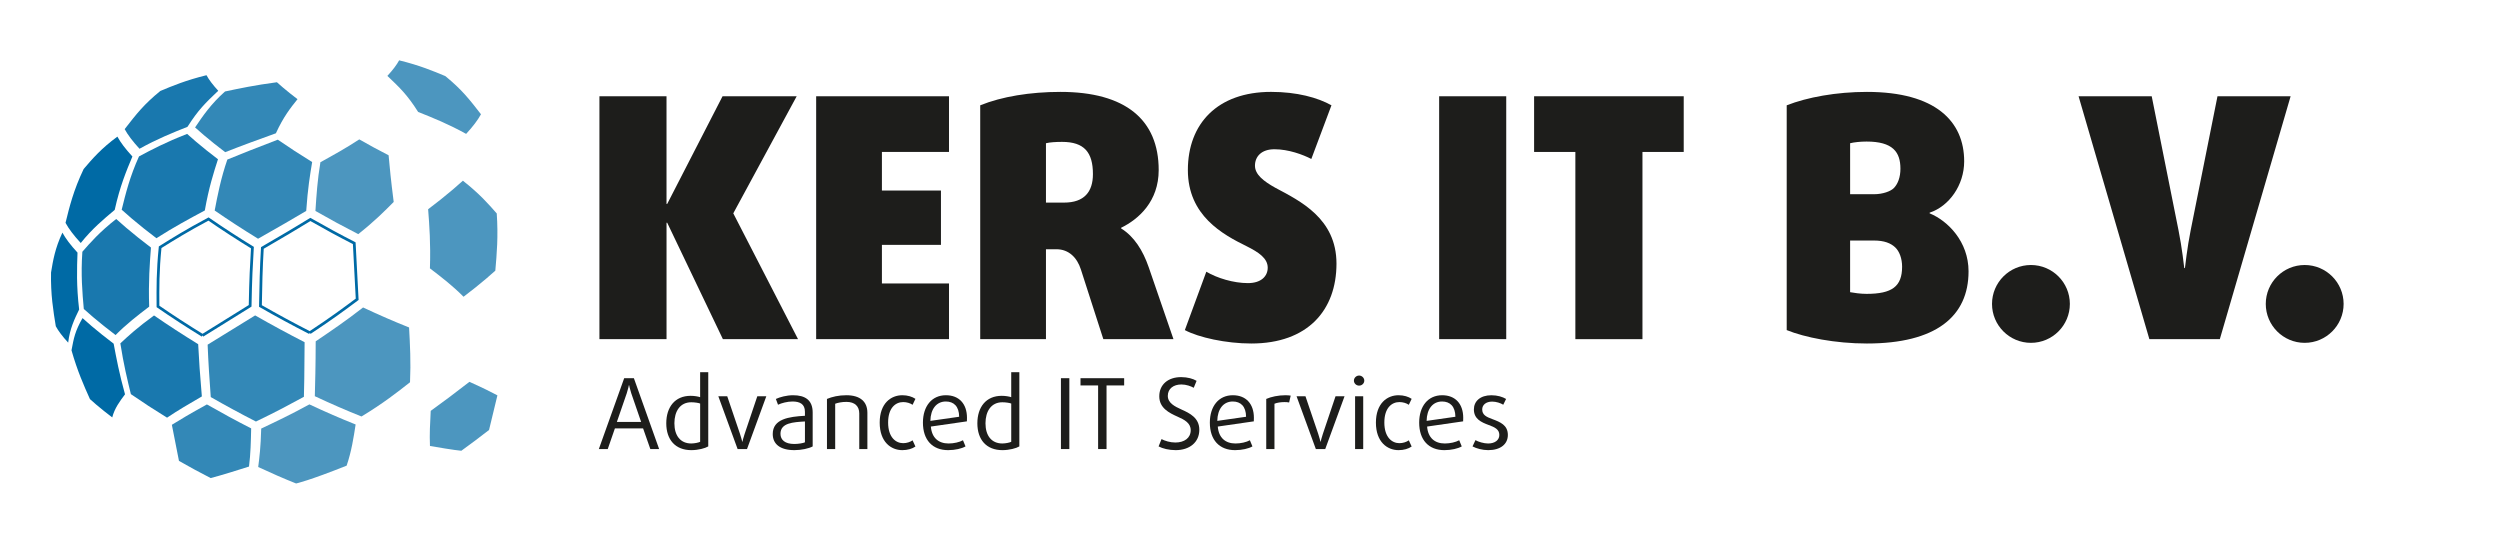 <?xml version="1.0" encoding="utf-8"?>
<!-- Generator: Adobe Illustrator 16.0.0, SVG Export Plug-In . SVG Version: 6.00 Build 0)  -->
<!DOCTYPE svg PUBLIC "-//W3C//DTD SVG 1.1//EN" "http://www.w3.org/Graphics/SVG/1.1/DTD/svg11.dtd">
<svg version="1.1" id="Laag_1" xmlns="http://www.w3.org/2000/svg" xmlns:xlink="http://www.w3.org/1999/xlink" x="0px" y="0px"
	 width="225.257px" height="49px" viewBox="0 0 225.257 49" enable-background="new 0 0 225.257 49" xml:space="preserve">
<g>
	<g>
		<path fill="#1D1D1B" d="M65.135,30.559l-5.018-10.489h-0.061v10.489H54.01V8.673h6.045v9.703h0.061l4.988-9.703h6.68
			l-5.713,10.549l5.834,11.336H65.135z"/>
		<path fill="#1D1D1B" d="M73.538,30.559V8.673h11.97v5.018h-6.045v3.477h5.32v4.896h-5.32v3.477h6.045v5.018H73.538z"/>
		<path fill="#1D1D1B" d="M99.413,30.559l-2.025-6.288c-0.333-1.028-1.058-1.814-2.207-1.814h-0.937v8.102H88.32V9.489
			c1.935-0.786,4.504-1.209,7.225-1.209c5.864,0,8.856,2.509,8.856,7.043c0,2.812-1.783,4.414-3.385,5.199v0.061
			c1.179,0.726,1.965,1.995,2.479,3.476l2.237,6.5H99.413z M95.695,12.784c-0.514,0-1.088,0.03-1.451,0.121v5.35h1.632
			c1.813,0,2.6-0.967,2.6-2.569C98.476,13.721,97.69,12.784,95.695,12.784z"/>
		<path fill="#1D1D1B" d="M112.743,30.951c-2.267,0-4.746-0.545-5.985-1.209l1.935-5.26c0.967,0.574,2.448,1.027,3.748,1.027
			c1.209,0,1.784-0.634,1.784-1.39c0-0.846-0.816-1.391-1.905-1.935c-2.146-1.058-5.29-2.751-5.29-6.862
			c0-4.171,2.66-7.043,7.497-7.043c2.327,0,4.202,0.514,5.441,1.209l-1.814,4.836c-0.755-0.393-2.055-0.876-3.325-0.876
			c-1.179,0-1.753,0.665-1.753,1.481c0,0.786,0.756,1.391,1.844,1.995c2.207,1.179,5.501,2.751,5.501,6.832
			C120.421,27.928,117.852,30.951,112.743,30.951z"/>
		<path fill="#1D1D1B" d="M129.671,30.559V8.673h6.045v21.885H129.671z"/>
		<path fill="#1D1D1B" d="M147.99,13.691v16.868h-6.045V13.691h-3.718V8.673h13.481v5.018H147.99z"/>
		<path fill="#1D1D1B" d="M168.212,30.951c-2.842,0-5.593-0.545-7.225-1.209V9.489c1.844-0.725,4.474-1.209,7.225-1.209
			c6.196,0,8.766,2.66,8.766,6.257c0,2.146-1.36,4.05-3.113,4.625v0.061c1.632,0.665,3.507,2.539,3.507,5.229
			C177.371,28.533,174.408,30.951,168.212,30.951z M168.182,12.754c-0.545,0-1.119,0.061-1.481,0.151V17.5h2.146
			c0.815,0,1.511-0.272,1.783-0.544c0.362-0.363,0.604-0.967,0.604-1.753C171.235,13.691,170.539,12.754,168.182,12.754z
			 M170.751,22.276c-0.394-0.363-0.968-0.604-1.904-0.604H166.7v4.655c0.333,0.061,0.937,0.151,1.481,0.151
			c2.297,0,3.204-0.665,3.204-2.449C171.386,23.303,171.145,22.639,170.751,22.276z"/>
		<path fill="#1D1D1B" d="M182.993,30.891c-1.935,0-3.507-1.572-3.507-3.506c0-1.936,1.572-3.507,3.507-3.507
			s3.507,1.571,3.507,3.507C186.5,29.318,184.928,30.891,182.993,30.891z"/>
		<path fill="#1D1D1B" d="M200.012,30.559h-6.348l-6.379-21.885h6.59l2.418,12.091c0.303,1.481,0.515,3.386,0.515,3.386h0.061
			c0,0,0.212-1.904,0.514-3.386l2.419-12.091h6.589L200.012,30.559z"/>
		<path fill="#1D1D1B" d="M207.659,30.891c-1.935,0-3.507-1.572-3.507-3.506c0-1.936,1.572-3.507,3.507-3.507
			s3.507,1.571,3.507,3.507C211.166,29.318,209.594,30.891,207.659,30.891z"/>
	</g>
</g>
<g>
	<path fill="#1D1D1B" d="M58.597,40.461l-0.653-1.86h-2.54l-0.644,1.86h-0.803l2.284-6.385h0.874l2.275,6.385H58.597z
		 M56.878,35.434c-0.115-0.344-0.194-0.731-0.194-0.731h-0.018c0,0-0.079,0.388-0.194,0.731l-0.891,2.585h2.187L56.878,35.434z"/>
	<path fill="#1D1D1B" d="M62.291,40.559c-1.446,0-2.258-0.943-2.258-2.416c0-1.456,0.776-2.479,2.196-2.479
		c0.326,0,0.679,0.061,0.855,0.123v-2.249h0.732v6.685C63.535,40.391,62.918,40.559,62.291,40.559z M63.085,36.36
		c-0.141-0.062-0.512-0.114-0.803-0.114c-0.997,0-1.517,0.803-1.517,1.896c0,1.102,0.538,1.816,1.517,1.816
		c0.3,0,0.67-0.08,0.803-0.15V36.36z"/>
	<path fill="#1D1D1B" d="M67.308,40.461h-0.847l-1.737-4.754h0.803l1.146,3.379c0.114,0.326,0.203,0.714,0.203,0.714h0.018
		c0,0,0.088-0.388,0.203-0.714l1.138-3.379h0.811L67.308,40.461z"/>
	<path fill="#1D1D1B" d="M71.584,40.559c-1.305,0-1.958-0.556-1.958-1.455c0-1.358,1.464-1.562,2.901-1.641v-0.361
		c0-0.706-0.467-0.926-1.129-0.926c-0.441,0-0.987,0.141-1.296,0.291l-0.194-0.521c0.361-0.167,0.961-0.334,1.552-0.334
		c1.067,0,1.764,0.423,1.764,1.552v3.06C72.889,40.408,72.21,40.559,71.584,40.559z M72.528,37.975
		c-1.058,0.062-2.205,0.123-2.205,1.111c0,0.555,0.415,0.917,1.244,0.917c0.361,0,0.793-0.071,0.961-0.149V37.975z"/>
	<path fill="#1D1D1B" d="M77.422,40.461v-3.21c0-0.635-0.388-1.04-1.155-1.04c-0.415,0-0.785,0.078-1.014,0.167v4.083h-0.741v-4.516
		c0.458-0.193,1.049-0.334,1.746-0.334c1.252,0,1.896,0.582,1.896,1.578v3.271H77.422z"/>
	<path fill="#1D1D1B" d="M81.301,40.559c-1.014,0-2.038-0.732-2.038-2.479s1.023-2.469,2.038-2.469c0.476,0,0.899,0.132,1.182,0.326
		l-0.256,0.537c-0.211-0.149-0.529-0.246-0.847-0.246c-0.679,0-1.358,0.512-1.358,1.843c0,1.332,0.688,1.86,1.358,1.86
		c0.318,0,0.635-0.105,0.847-0.256l0.256,0.557C82.192,40.436,81.777,40.559,81.301,40.559z"/>
	<path fill="#1D1D1B" d="M87.12,37.965l-3.246,0.469c0.08,1.014,0.688,1.525,1.597,1.525c0.476,0,0.979-0.115,1.296-0.291
		l0.229,0.555c-0.344,0.195-0.935,0.336-1.562,0.336c-1.42,0-2.275-0.918-2.275-2.479c0-1.464,0.785-2.469,2.073-2.469
		c1.173,0,1.896,0.767,1.896,2.037C87.129,37.745,87.129,37.851,87.12,37.965z M85.224,36.176c-0.838,0-1.376,0.67-1.394,1.746
		l2.593-0.371C86.415,36.616,85.939,36.176,85.224,36.176z"/>
	<path fill="#1D1D1B" d="M90.321,40.559c-1.446,0-2.258-0.943-2.258-2.416c0-1.456,0.776-2.479,2.196-2.479
		c0.326,0,0.679,0.061,0.855,0.123v-2.249h0.732v6.685C91.564,40.391,90.947,40.559,90.321,40.559z M91.115,36.36
		c-0.141-0.062-0.512-0.114-0.803-0.114c-0.997,0-1.517,0.803-1.517,1.896c0,1.102,0.538,1.816,1.517,1.816
		c0.3,0,0.67-0.08,0.803-0.15V36.36z"/>
	<path fill="#1D1D1B" d="M95.593,40.461v-6.385h0.758v6.385H95.593z"/>
	<path fill="#1D1D1B" d="M99.702,34.729v5.732h-0.759v-5.732h-1.587v-0.652h3.934v0.652H99.702z"/>
	<path fill="#1D1D1B" d="M105.927,40.559c-0.591,0-1.173-0.141-1.535-0.336l0.265-0.66c0.291,0.158,0.767,0.309,1.244,0.309
		c0.811,0,1.385-0.406,1.385-1.111c0-0.645-0.564-0.944-1.165-1.209c-0.793-0.353-1.667-0.793-1.667-1.844
		c0-1.066,0.803-1.729,1.967-1.729c0.583,0,1.094,0.15,1.394,0.336l-0.256,0.626c-0.247-0.142-0.679-0.3-1.111-0.3
		c-0.715,0-1.226,0.379-1.226,1.031c0,0.636,0.626,0.953,1.235,1.227c0.75,0.335,1.605,0.758,1.605,1.826
		C108.061,39.844,107.197,40.559,105.927,40.559z"/>
	<path fill="#1D1D1B" d="M112.972,37.965l-3.246,0.469c0.08,1.014,0.688,1.525,1.597,1.525c0.476,0,0.979-0.115,1.296-0.291
		l0.229,0.555c-0.344,0.195-0.935,0.336-1.562,0.336c-1.42,0-2.275-0.918-2.275-2.479c0-1.464,0.785-2.469,2.073-2.469
		c1.173,0,1.896,0.767,1.896,2.037C112.981,37.745,112.981,37.851,112.972,37.965z M111.076,36.176c-0.838,0-1.376,0.67-1.394,1.746
		l2.593-0.371C112.266,36.616,111.79,36.176,111.076,36.176z"/>
	<path fill="#1D1D1B" d="M116.155,36.264c-0.124-0.027-0.273-0.035-0.423-0.035c-0.326,0-0.679,0.053-0.899,0.149v4.083h-0.741
		v-4.516c0.432-0.193,1.084-0.334,1.737-0.334c0.176,0,0.335,0.018,0.467,0.035L116.155,36.264z"/>
	<path fill="#1D1D1B" d="M119.408,40.461h-0.847l-1.737-4.754h0.803l1.146,3.379c0.114,0.326,0.203,0.714,0.203,0.714h0.018
		c0,0,0.088-0.388,0.203-0.714l1.138-3.379h0.811L119.408,40.461z"/>
	<path fill="#1D1D1B" d="M122.458,34.746c-0.255,0-0.467-0.203-0.467-0.449c0-0.247,0.212-0.459,0.467-0.459
		c0.256,0,0.468,0.212,0.468,0.459C122.926,34.543,122.714,34.746,122.458,34.746z M122.097,40.461v-4.754h0.732v4.754H122.097z"/>
	<path fill="#1D1D1B" d="M126.012,40.559c-1.014,0-2.038-0.732-2.038-2.479s1.023-2.469,2.038-2.469
		c0.476,0,0.899,0.132,1.182,0.326l-0.256,0.537c-0.211-0.149-0.529-0.246-0.847-0.246c-0.679,0-1.358,0.512-1.358,1.843
		c0,1.332,0.688,1.86,1.358,1.86c0.318,0,0.635-0.105,0.847-0.256l0.256,0.557C126.903,40.436,126.489,40.559,126.012,40.559z"/>
	<path fill="#1D1D1B" d="M131.832,37.965l-3.246,0.469c0.08,1.014,0.688,1.525,1.597,1.525c0.476,0,0.979-0.115,1.296-0.291
		l0.229,0.555c-0.344,0.195-0.935,0.336-1.561,0.336c-1.42,0-2.275-0.918-2.275-2.479c0-1.464,0.785-2.469,2.073-2.469
		c1.173,0,1.896,0.767,1.896,2.037C131.841,37.745,131.841,37.851,131.832,37.965z M129.936,36.176c-0.838,0-1.376,0.67-1.394,1.746
		l2.593-0.371C131.126,36.616,130.65,36.176,129.936,36.176z"/>
	<path fill="#1D1D1B" d="M134.089,40.559c-0.512,0-1.067-0.15-1.411-0.336l0.264-0.564c0.256,0.15,0.759,0.301,1.138,0.301
		c0.608,0,1.014-0.301,1.014-0.768c0-0.503-0.406-0.697-0.961-0.899c-0.67-0.247-1.332-0.547-1.332-1.402
		c0-0.741,0.573-1.278,1.579-1.278c0.538,0,1.005,0.141,1.323,0.334l-0.256,0.521c-0.22-0.142-0.626-0.283-0.997-0.283
		c-0.573,0-0.899,0.309-0.899,0.706c0,0.503,0.388,0.679,0.917,0.873c0.706,0.265,1.394,0.538,1.394,1.429
		C135.861,40.012,135.209,40.559,134.089,40.559z"/>
</g>
<g>
	<g>
		<g>
			<path opacity="0.8" fill="#006AA5" d="M20.291,13.711c-0.686-0.52-1.33-1.033-1.924-1.537c-0.279-0.237-0.543-0.469-0.79-0.692
				c0.704-1.042,1.433-2.118,2.698-3.239c1.255-0.267,2.678-0.569,4.675-0.833c0.169,0.153,0.349,0.312,0.541,0.474
				c0.406,0.345,0.847,0.696,1.316,1.051c-0.624,0.78-1.27,1.586-1.949,3.074C23.221,12.6,21.926,13.067,20.291,13.711"/>
			<path opacity="0.9" fill="#006AA5" d="M14.093,21.465c-0.791-0.599-1.533-1.191-2.218-1.771
				c-0.322-0.274-0.626-0.541-0.911-0.799c0.363-1.469,0.738-2.988,1.561-4.802c1.113-0.593,2.375-1.265,4.336-2.028
				c0.252,0.229,0.522,0.466,0.809,0.709c0.607,0.516,1.268,1.043,1.971,1.574c-0.402,1.247-0.818,2.537-1.187,4.616
				C17.02,19.732,15.666,20.459,14.093,21.465"/>
			<path opacity="0.9" fill="#006AA5" d="M10.413,30.189c-0.725-0.548-1.404-1.09-2.03-1.621c-0.295-0.25-0.573-0.494-0.833-0.73
				c-0.133-1.511-0.271-3.072-0.129-5.154c0.724-0.829,1.543-1.768,3.049-2.953c0.285,0.26,0.589,0.525,0.912,0.8
				c0.685,0.581,1.429,1.175,2.221,1.774c-0.11,1.434-0.235,3.059-0.161,5.324C12.395,28.43,11.406,29.186,10.413,30.189"/>
			<path opacity="0.7" fill="#006AA5" d="M41.766,26.738c0.724-0.547,1.403-1.089,2.029-1.62c0.295-0.251,0.573-0.494,0.834-0.73
				c0.133-1.511,0.271-3.073,0.129-5.155c-0.724-0.828-1.544-1.768-3.049-2.951c-0.285,0.258-0.59,0.524-0.913,0.799
				c-0.685,0.582-1.429,1.175-2.221,1.773c0.11,1.435,0.236,3.061,0.162,5.325C39.783,24.979,40.773,25.736,41.766,26.738"/>
			<path fill="#006AA5" d="M10.113,37.61c-0.508-0.384-0.984-0.765-1.423-1.136c-0.207-0.177-0.402-0.348-0.585-0.513
				c-0.553-1.233-1.124-2.511-1.663-4.396c0.209-1.118,0.324-1.733,0.994-2.903c0.256,0.232,0.527,0.471,0.817,0.717
				c0.613,0.52,1.279,1.051,1.988,1.587c0.238,1.276,0.51,2.724,1.024,4.563C10.804,36.145,10.326,36.779,10.113,37.61"/>
			<path opacity="0.7" fill="#006AA5" d="M32.28,21.097c-1.29-0.659-2.586-1.361-3.859-2.09c0.094-1.437,0.182-2.794,0.448-4.39
				c1.184-0.653,2.301-1.27,3.503-2.058c0.871,0.499,1.759,0.979,2.642,1.431c0.11,1.205,0.197,2.158,0.459,4.203
				C34.656,19.02,33.815,19.875,32.28,21.097"/>
			<path fill="none" stroke="#006AA5" stroke-width="0.25" stroke-miterlimit="10" d="M27.915,29.98
				c-1.487-0.76-2.981-1.569-4.449-2.409c0.033-1.815,0.063-3.382,0.174-5.231c1.989-1.159,3.004-1.752,4.326-2.567
				c1.304,0.746,2.631,1.465,3.952,2.14c0.086,1.686,0.182,3.369,0.265,5.053C31.009,27.842,29.902,28.668,27.915,29.98"/>
			<path opacity="0.8" fill="#006AA5" d="M23.061,37.982c-1.361-0.695-2.729-1.437-4.071-2.205c-0.124-1.75-0.214-3.014-0.282-4.721
				c3.334-2.043,3.334-2.043,4.282-2.637c1.47,0.842,2.967,1.652,4.456,2.414c-0.022,3.279-0.034,3.889-0.063,4.92
				C26.085,36.459,24.964,37.066,23.061,37.982"/>
			<path opacity="0.8" fill="#006AA5" d="M18.979,43.074c-0.953-0.488-1.912-1.008-2.854-1.547c-0.326-1.631-0.476-2.375-0.64-3.252
				c0.876-0.537,1.509-0.925,3.157-1.835c1.315,0.753,2.655,1.479,3.988,2.16c-0.025,1.181-0.048,2.298-0.194,3.438
				C19.752,42.896,18.982,43.074,18.979,43.074"/>
			<path opacity="0.7" fill="#006AA5" d="M41.568,40.615c0.832-0.6,1.671-1.229,2.496-1.873c0.383-1.564,0.557-2.279,0.754-3.119
				c-0.698-0.363-1.202-0.627-2.522-1.219c-1.153,0.9-2.324,1.779-3.487,2.617c-0.059,1.092-0.114,2.125-0.068,3.162
				C40.932,40.568,41.567,40.615,41.568,40.615"/>
			<path opacity="0.8" fill="#006AA5" d="M23.251,21.51c-1.36-0.836-2.674-1.689-3.908-2.543c0.272-1.419,0.554-2.886,1.141-4.591
				c1.597-0.647,2.326-0.942,4.546-1.791c0.979,0.676,2.019,1.353,3.096,2.015c-0.194,1.172-0.396,2.383-0.535,4.404
				C25.864,20.021,25.643,20.152,23.251,21.51"/>
			<path opacity="0.9" fill="#006AA5" d="M12.57,13.404c-0.62-0.672-1.064-1.264-1.337-1.77c1.109-1.426,1.721-2.211,3.209-3.436
				c1.081-0.453,2.307-0.967,4.164-1.422c0.216,0.401,0.567,0.87,1.059,1.402c-1.154,1.098-1.79,1.703-2.771,3.248
				C15.555,11.961,14.172,12.512,12.57,13.404"/>
			<path opacity="0.7" fill="#006AA5" d="M42,12.064c0.62-0.671,1.064-1.263,1.337-1.77c-1.11-1.426-1.722-2.211-3.209-3.436
				c-1.081-0.453-2.308-0.967-4.164-1.422c-0.217,0.402-0.568,0.871-1.06,1.402c1.154,1.099,1.79,1.704,2.772,3.249
				C39.014,10.621,40.397,11.173,42,12.064"/>
			<path fill="none" stroke="#006AA5" stroke-width="0.25" stroke-miterlimit="10" d="M18.249,30.223
				c-1.397-0.859-2.746-1.736-4.015-2.612c-0.012-1.69-0.022-3.149,0.195-5.335c1.251-0.78,2.33-1.455,4.357-2.542
				c1.25,0.864,2.58,1.728,3.957,2.575c-0.094,1.61-0.16,2.773-0.206,5.248C21.11,28.447,19.677,29.33,18.249,30.223"/>
			<path fill="#006AA5" d="M7.277,21.896c-0.637-0.689-1.094-1.298-1.373-1.818c0.354-1.447,0.722-2.944,1.634-4.85
				c0.775-0.908,1.577-1.847,3.039-2.918c0.275,0.513,0.726,1.111,1.354,1.791c-0.552,1.313-1.122,2.672-1.596,4.812
				C9.326,19.758,8.284,20.631,7.277,21.896"/>
			<path opacity="0.9" fill="#006AA5" d="M15.052,37.633c-1.135-0.697-2.23-1.409-3.26-2.121c-0.321-1.314-0.653-2.674-0.949-4.576
				c0.751-0.696,1.527-1.416,3.035-2.513c1.257,0.868,2.594,1.737,3.978,2.589c0.089,1.595,0.143,2.558,0.331,4.707
				C17.034,36.39,16.039,36.969,15.052,37.633"/>
			<path fill="#006AA5" d="M6.143,30.873c-0.517-0.561-0.888-1.054-1.115-1.477c-0.23-1.404-0.47-2.856-0.429-4.844
				c0.177-1.07,0.358-2.178,1.025-3.592c0.277,0.516,0.729,1.117,1.36,1.801c-0.051,1.4-0.107,2.986,0.148,5.127
				C6.718,28.738,6.29,29.617,6.143,30.873"/>
			<path opacity="0.7" fill="#006AA5" d="M32.571,37.526c-1.351-0.536-2.764-1.151-4.205-1.828c0.031-1.152,0.074-2.729,0.079-4.944
				c1.401-0.948,2.725-1.844,4.269-3.05c1.421,0.667,2.813,1.273,4.145,1.802c0.086,1.587,0.167,3.086,0.085,4.937
				C35.802,35.34,34.509,36.358,32.571,37.526"/>
			<path opacity="0.7" fill="#006AA5" d="M26.679,43.563c-1.097-0.436-2.244-0.936-3.414-1.484c0.111-0.867,0.226-1.764,0.271-3.464
				c1.368-0.647,2.66-1.259,4.341-2.179c1.429,0.67,2.828,1.279,4.166,1.811c-0.182,1.187-0.37,2.412-0.81,3.709
				C27.846,43.311,26.684,43.563,26.679,43.563"/>
		</g>
	</g>
</g>
</svg>
